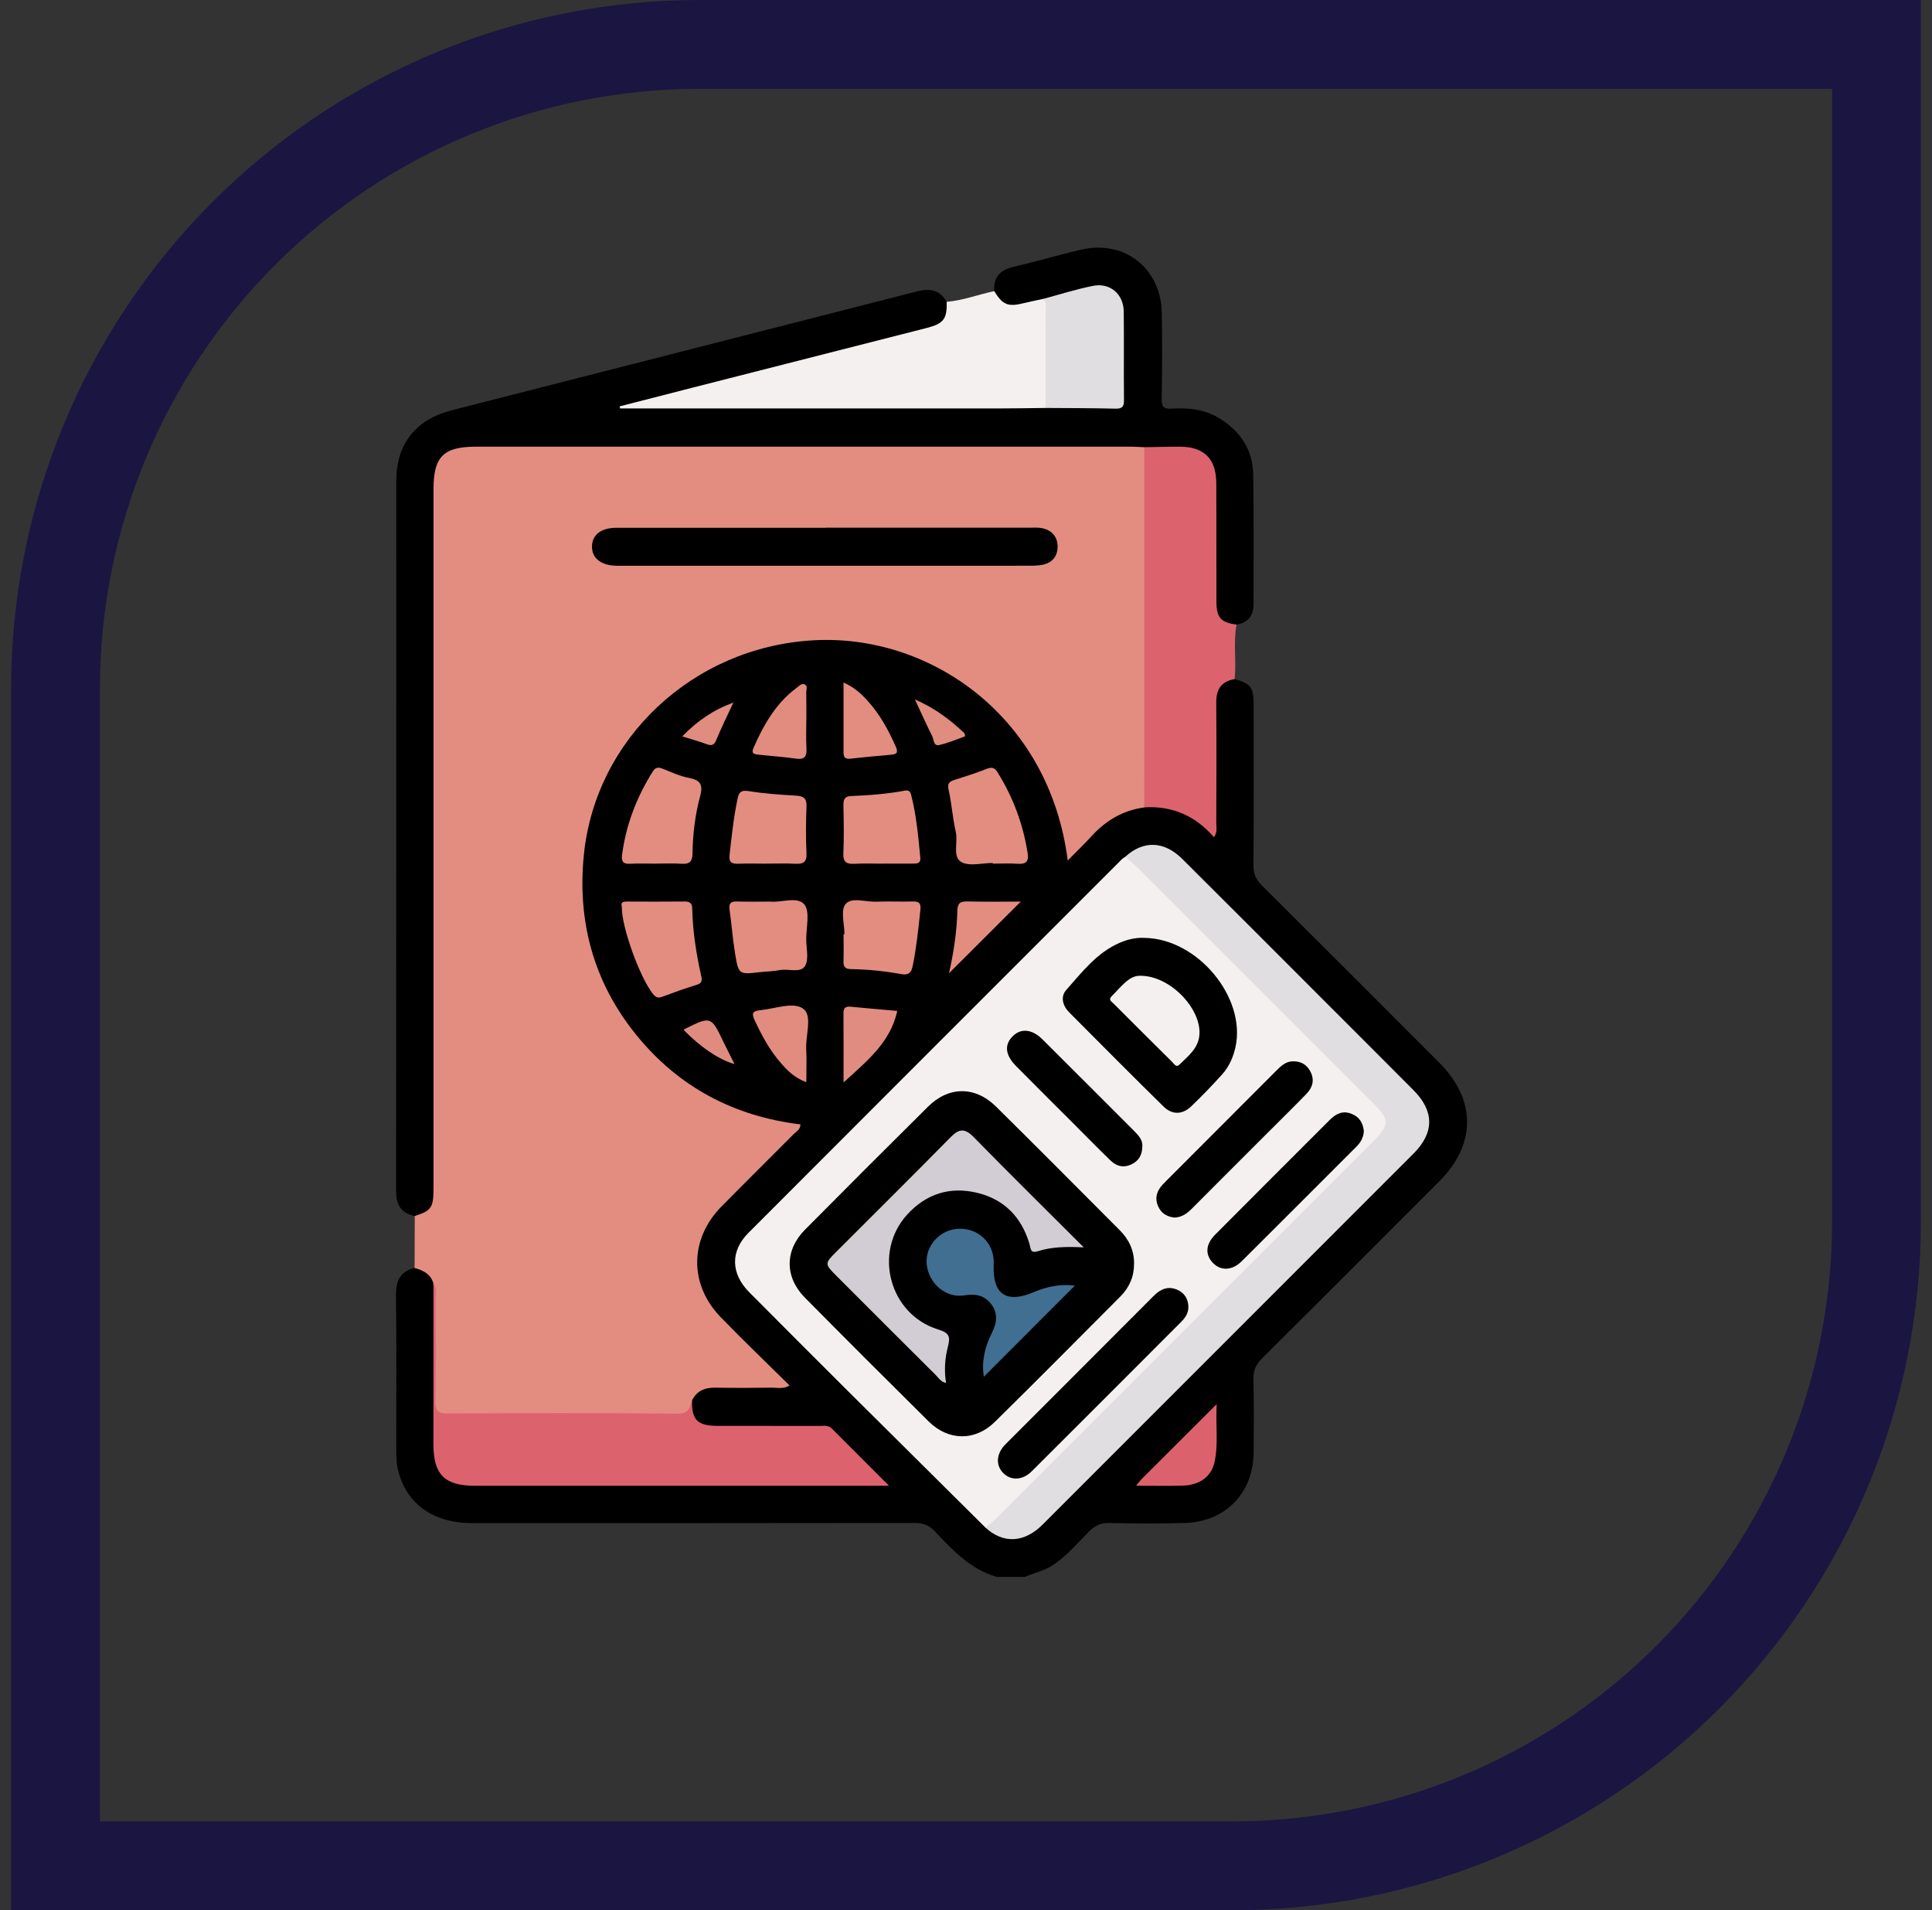 <?xml version="1.0" encoding="UTF-8"?>
<svg xmlns="http://www.w3.org/2000/svg" width="87" height="86" viewBox="0 0 87 86" fill="none">
  <rect x="0" y="0" width="87" height="86" fill="#333333" stroke="none"/>
  <g clip-path="url(#clip0_3504_225)">
    <path d="M31.5 2H84.5V55C84.5 62.691 81.445 70.067 76.006 75.506C70.567 80.945 63.191 84 55.5 84H2.5V31C2.5 23.309 5.555 15.932 10.994 10.494C16.433 5.055 23.809 2 31.5 2V2Z" stroke="#1B1542" stroke-width="4"></path>
    <path d="M44.864 70.989C43.695 70.644 42.897 69.794 42.103 68.947C41.844 68.669 41.57 68.564 41.188 68.566C34.545 68.576 27.903 68.575 21.259 68.572C19.497 68.572 18.281 67.697 17.92 66.162C17.85 65.864 17.845 65.545 17.845 65.234C17.839 62.936 17.861 60.636 17.831 58.337C17.823 57.681 18.002 57.244 18.669 57.084C19.266 57.059 19.466 57.22 19.648 57.875C19.673 60.17 19.642 62.467 19.673 64.763C19.678 65.055 19.669 65.347 19.734 65.634C19.858 66.183 20.194 66.52 20.739 66.653C21.006 66.719 21.28 66.719 21.552 66.719C27.486 66.725 33.42 66.709 39.355 66.727C39.397 66.727 39.433 66.72 39.522 66.655C38.812 65.966 38.147 65.247 37.417 64.592C37.181 64.381 36.878 64.391 36.586 64.389C35.301 64.386 34.017 64.389 32.734 64.388C32.539 64.388 32.345 64.392 32.151 64.373C31.359 64.3 31.062 63.978 31.042 63.178C31.203 62.545 31.664 62.32 32.263 62.308C33.195 62.288 34.128 62.316 35.072 62.294C35.072 62.069 34.889 61.997 34.78 61.884C34.028 61.12 33.259 60.377 32.514 59.608C30.812 57.853 30.833 55.766 32.561 54.028C33.481 53.103 34.406 52.184 35.327 51.259C35.461 51.123 35.633 51.014 35.712 50.745C31.909 50.128 29.066 48.123 27.259 44.731C26.072 42.5 25.819 40.084 26.292 37.633C27.259 32.628 31.345 28.931 36.764 28.653C40.998 28.436 46.987 31.183 48.189 38.388C49.203 37.416 50.069 36.263 51.606 36.225C52.858 36.203 52.948 36.234 54.525 37.227C54.694 37.053 54.63 36.83 54.63 36.633C54.636 34.98 54.63 33.328 54.636 31.675C54.636 31.363 54.642 31.045 54.878 30.798C55.075 30.594 55.294 30.439 55.598 30.578C56.317 30.77 56.452 30.944 56.453 31.712C56.455 34.128 56.462 36.544 56.445 38.961C56.442 39.344 56.562 39.605 56.83 39.87C59.497 42.52 62.153 45.181 64.811 47.842C66.48 49.514 66.483 51.516 64.812 53.186C62.156 55.847 59.498 58.508 56.831 61.158C56.566 61.422 56.434 61.681 56.444 62.069C56.47 63.178 56.462 64.289 56.452 65.4C56.433 67.231 55.176 68.519 53.341 68.567C52.211 68.597 51.081 68.592 49.952 68.567C49.566 68.558 49.3 68.686 49.036 68.953C48.517 69.478 48.038 70.047 47.414 70.463C47.025 70.722 46.569 70.809 46.152 70.994H44.866L44.864 70.989Z" fill="black"></path>
    <path d="M19.519 57.788C19.398 57.356 19.056 57.194 18.669 57.086C18.672 56.306 18.675 55.527 18.677 54.747C19.292 54.252 19.316 53.581 19.316 52.858C19.302 42.789 19.306 32.72 19.306 22.652C19.306 22.341 19.297 22.028 19.319 21.717C19.405 20.561 20.045 19.948 21.206 19.945C24.711 19.936 28.217 19.942 31.722 19.942C37.973 19.942 44.223 19.942 50.475 19.945C50.839 19.945 51.22 19.878 51.555 20.103C51.745 20.358 51.717 20.656 51.717 20.945C51.72 25.806 51.722 30.666 51.717 35.527C51.717 35.812 51.761 36.117 51.528 36.353C50.555 36.48 49.778 36.955 49.127 37.673C48.803 38.03 48.453 38.362 48.081 38.741C47.264 32.286 41.906 28.525 36.617 28.828C31.2 29.139 26.827 33.256 26.294 38.466C25.986 41.487 26.733 44.228 28.656 46.598C30.561 48.944 33.053 50.259 36.047 50.622C36.034 50.861 35.858 50.941 35.744 51.055C34.659 52.147 33.562 53.227 32.483 54.325C31.052 55.781 31.027 57.823 32.445 59.292C33.447 60.328 34.491 61.323 35.555 62.377C35.253 62.553 34.981 62.47 34.728 62.475C33.891 62.487 33.053 62.489 32.216 62.475C31.744 62.467 31.377 62.611 31.161 63.053C31.08 63.773 31.053 63.811 30.302 63.814C26.991 63.822 23.681 63.822 20.37 63.814C19.583 63.812 19.561 63.77 19.553 62.987C19.534 61.256 19.602 59.523 19.517 57.792L19.519 57.788Z" fill="#E38D80"></path>
    <path d="M51.53 20.133C51.316 20.125 51.103 20.109 50.889 20.109C41.075 20.109 31.259 20.109 21.445 20.109C19.973 20.109 19.522 20.556 19.522 22.017C19.522 32.514 19.522 43.013 19.522 53.509C19.522 54.366 19.422 54.509 18.678 54.747C18.059 54.623 17.836 54.244 17.836 53.62C17.847 42.967 17.842 32.314 17.845 21.663C17.845 19.991 18.706 18.889 20.352 18.469C27.331 16.683 34.312 14.909 41.291 13.12C41.872 12.972 42.32 13.044 42.63 13.591C42.844 14.095 42.72 14.475 42.247 14.758C42.009 14.9 41.741 14.955 41.477 15.022C37.839 15.958 34.194 16.863 30.559 17.808C29.758 18.017 28.961 18.255 28.256 18.292C28.055 18.345 28.159 18.434 28.114 18.37C28.105 18.356 28.119 18.345 28.159 18.333C28.498 18.236 28.847 18.205 29.195 18.205C35.15 18.205 41.106 18.191 47.061 18.208C47.977 18.197 48.891 18.195 49.806 18.208C50.259 18.214 50.43 18.028 50.423 17.583C50.409 16.453 50.434 15.323 50.413 14.194C50.395 13.341 49.938 12.961 49.077 13.088C48.383 13.189 47.712 13.406 47.031 13.572C46.586 13.692 46.148 13.853 45.68 13.852C45.134 13.848 44.898 13.652 44.767 13.109C44.734 12.483 45.034 12.152 45.645 12.011C46.667 11.777 47.672 11.475 48.692 11.239C50.642 10.788 52.286 12.084 52.317 14.098C52.337 15.383 52.336 16.667 52.312 17.952C52.306 18.316 52.403 18.422 52.764 18.398C53.509 18.35 54.242 18.427 54.902 18.828C55.848 19.405 56.413 20.242 56.433 21.355C56.467 23.3 56.445 25.247 56.448 27.194C56.448 27.719 56.205 28.036 55.678 28.12C55.147 28.23 54.861 28.078 54.7 27.594C54.612 27.331 54.622 27.058 54.622 26.786C54.62 25.273 54.622 23.759 54.622 22.247C54.622 21.975 54.628 21.703 54.57 21.436C54.416 20.711 53.97 20.333 53.233 20.309C52.884 20.299 52.534 20.309 52.186 20.303C51.953 20.299 51.717 20.302 51.527 20.133H51.53Z" fill="black"></path>
    <path d="M51.53 20.133C52.074 20.125 52.617 20.108 53.159 20.111C54.22 20.12 54.764 20.661 54.77 21.738C54.781 23.525 54.77 25.312 54.777 27.102C54.78 27.811 54.983 28.027 55.683 28.12C55.528 28.934 55.683 29.759 55.597 30.575C54.989 30.674 54.763 31.042 54.769 31.641C54.784 33.45 54.777 35.261 54.77 37.07C54.77 37.255 54.834 37.453 54.667 37.694C53.831 36.73 52.786 36.27 51.525 36.349C51.525 30.942 51.527 25.538 51.528 20.131L51.53 20.133Z" fill="#DC636E"></path>
    <path d="M47.084 18.367C46.364 18.375 45.644 18.389 44.925 18.389C39.47 18.391 34.017 18.389 28.562 18.389H27.923C27.917 18.358 27.911 18.326 27.905 18.295C29.012 18.011 30.119 17.725 31.228 17.442C34.728 16.55 38.23 15.659 41.73 14.766C42.495 14.57 42.65 14.358 42.631 13.588C43.367 13.528 44.055 13.258 44.77 13.108C45.159 13.734 45.392 13.825 46.116 13.645C46.395 13.576 46.68 13.522 46.962 13.459C47.234 13.48 47.247 13.705 47.252 13.883C47.292 15.236 47.286 16.591 47.256 17.945C47.253 18.103 47.2 18.25 47.084 18.366V18.367Z" fill="#F5F0F0"></path>
    <path d="M44.378 68.776C42.32 66.733 40.259 64.692 38.203 62.647C36.712 61.162 35.225 59.673 33.742 58.181C32.905 57.339 32.88 56.328 33.705 55.503C39.306 49.892 44.916 44.287 50.523 38.681C50.564 38.641 50.616 38.612 50.663 38.58C50.95 38.506 51.087 38.731 51.245 38.889C54.842 42.48 58.438 46.072 62.027 49.67C62.689 50.334 62.686 50.728 62.014 51.401C56.331 57.092 50.644 62.778 44.953 68.462C44.798 68.617 44.67 68.856 44.378 68.778V68.776Z" fill="#F5F0F0"></path>
    <path d="M44.378 68.777C44.553 68.624 44.737 68.481 44.902 68.317C50.545 62.677 56.186 57.034 61.828 51.392C62.583 50.638 62.584 50.42 61.844 49.68C58.294 46.13 54.744 42.578 51.192 39.03C51.028 38.867 50.839 38.728 50.663 38.58C51.48 37.83 52.416 37.852 53.239 38.67C55.325 40.744 57.403 42.828 59.483 44.909C60.875 46.302 62.269 47.691 63.656 49.086C64.592 50.028 64.592 50.995 63.653 51.936C58.089 57.505 52.522 63.07 46.955 68.634C46.123 69.466 45.181 69.511 44.38 68.778L44.378 68.777Z" fill="#E1DEE1"></path>
    <path d="M19.519 57.788C19.683 57.972 19.611 58.197 19.611 58.405C19.617 59.964 19.63 61.522 19.605 63.08C19.597 63.523 19.741 63.639 20.172 63.636C23.62 63.62 27.069 63.611 30.516 63.645C31.023 63.65 31.053 63.362 31.163 63.05C31.145 63.923 31.406 64.192 32.297 64.194C33.836 64.197 35.375 64.194 36.914 64.197C37.103 64.197 37.3 64.155 37.462 64.319C38.281 65.142 39.105 65.961 40.034 66.891H39.334C33.355 66.891 27.373 66.891 21.394 66.891C20.023 66.891 19.519 66.392 19.519 65.034C19.519 62.619 19.519 60.203 19.519 57.788Z" fill="#DC636E"></path>
    <path d="M28.002 40.833C27.936 40.605 28.078 40.589 28.255 40.589C29.108 40.592 29.962 40.597 30.816 40.587C31.055 40.584 31.169 40.656 31.173 40.913C31.194 41.944 31.356 42.959 31.581 43.962C31.642 44.234 31.539 44.288 31.319 44.355C30.819 44.508 30.328 44.686 29.839 44.87C29.645 44.944 29.536 44.917 29.4 44.745C28.812 44.002 27.98 41.714 28.003 40.834L28.002 40.833Z" fill="#E38D80"></path>
    <path d="M44.709 38.852C44.225 38.852 43.642 39.019 43.283 38.806C42.881 38.569 43.148 37.916 43.041 37.452C42.895 36.83 42.858 36.184 42.717 35.561C42.652 35.269 42.747 35.188 42.983 35.112C43.462 34.961 43.944 34.809 44.411 34.622C44.655 34.523 44.781 34.548 44.925 34.778C45.622 35.897 46.07 37.102 46.275 38.405C46.339 38.816 46.184 38.911 45.814 38.888C45.447 38.862 45.077 38.883 44.706 38.883C44.706 38.872 44.706 38.862 44.706 38.852H44.709Z" fill="#E38D80"></path>
    <path d="M29.536 38.883C29.147 38.883 28.758 38.867 28.37 38.888C28.047 38.905 27.975 38.772 28.014 38.473C28.194 37.123 28.669 35.888 29.394 34.737C29.536 34.513 29.669 34.541 29.872 34.622C30.248 34.773 30.628 34.947 31.023 35.022C31.533 35.119 31.669 35.325 31.53 35.837C31.302 36.681 31.198 37.553 31.184 38.428C31.178 38.783 31.055 38.911 30.701 38.888C30.314 38.862 29.925 38.881 29.536 38.881V38.883Z" fill="#E38D80"></path>
    <path d="M38.027 42.059C38.027 41.595 37.845 40.983 38.074 40.706C38.347 40.373 38.984 40.616 39.462 40.595C40.006 40.572 40.553 40.602 41.099 40.586C41.375 40.578 41.477 40.656 41.447 40.95C41.358 41.802 41.27 42.653 41.099 43.494C41.036 43.795 40.911 43.916 40.587 43.856C39.841 43.72 39.084 43.644 38.324 43.631C38.077 43.627 37.975 43.541 37.984 43.286C37.998 42.878 37.987 42.467 37.987 42.059C38.002 42.059 38.014 42.059 38.028 42.059H38.027Z" fill="#E38D80"></path>
    <path d="M34.692 40.591C35.153 40.652 35.894 40.339 36.214 40.714C36.487 41.034 36.302 41.752 36.306 42.294C36.309 42.702 36.434 43.199 36.248 43.495C36.041 43.825 35.492 43.597 35.1 43.677C34.816 43.734 34.519 43.734 34.23 43.767C33.273 43.878 33.258 43.881 33.1 42.919C32.992 42.267 32.945 41.605 32.853 40.95C32.811 40.656 32.923 40.577 33.199 40.586C33.666 40.603 34.133 40.591 34.694 40.591H34.692Z" fill="#E38D80"></path>
    <path d="M34.525 38.883C34.097 38.883 33.67 38.872 33.242 38.886C32.953 38.895 32.816 38.825 32.853 38.494C32.948 37.645 33.036 36.795 33.214 35.958C33.276 35.664 33.373 35.562 33.717 35.617C34.425 35.733 35.144 35.78 35.861 35.822C36.203 35.842 36.331 35.958 36.317 36.314C36.291 37.013 36.284 37.714 36.317 38.413C36.337 38.825 36.164 38.906 35.806 38.888C35.38 38.864 34.952 38.883 34.523 38.881L34.525 38.883Z" fill="#E38D80"></path>
    <path d="M39.712 38.883C39.305 38.883 38.895 38.866 38.489 38.889C38.133 38.909 37.958 38.831 37.977 38.416C38.011 37.698 37.994 36.978 37.981 36.259C37.977 36.009 38.027 35.85 38.316 35.839C39.131 35.809 39.944 35.745 40.748 35.595C40.919 35.564 40.987 35.627 41.03 35.789C41.269 36.716 41.35 37.663 41.442 38.609C41.469 38.88 41.294 38.881 41.111 38.881C40.645 38.881 40.178 38.881 39.712 38.881V38.883Z" fill="#E38D80"></path>
    <path d="M51.158 66.888C51.286 66.734 51.339 66.659 51.403 66.595C52.489 65.509 53.577 64.423 54.788 63.216C54.739 64.186 54.87 65.009 54.692 65.825C54.55 66.48 54.013 66.866 53.266 66.884C52.605 66.901 51.942 66.888 51.158 66.888Z" fill="#DB626D"></path>
    <path d="M36.309 48.72C35.783 48.531 35.461 48.2 35.158 47.853C34.656 47.28 34.302 46.616 33.981 45.928C33.823 45.591 33.913 45.514 34.258 45.478C34.911 45.411 35.734 45.091 36.172 45.416C36.598 45.733 36.269 46.609 36.305 47.239C36.33 47.702 36.309 48.167 36.309 48.72Z" fill="#E28C80"></path>
    <path d="M36.309 32.45C36.309 32.856 36.291 33.266 36.316 33.67C36.337 34.03 36.258 34.214 35.844 34.155C35.289 34.075 34.727 34.039 34.17 33.977C34 33.958 33.806 33.952 33.933 33.667C34.391 32.628 34.939 31.658 35.875 30.966C35.98 30.889 36.089 30.755 36.228 30.811C36.391 30.877 36.303 31.05 36.306 31.172C36.317 31.599 36.311 32.025 36.311 32.45H36.309Z" fill="#E28C80"></path>
    <path d="M37.986 30.73C38.503 30.956 38.828 31.277 39.131 31.622C39.65 32.208 40.014 32.888 40.331 33.599C40.438 33.838 40.425 33.952 40.144 33.977C39.527 34.031 38.911 34.089 38.295 34.156C37.95 34.194 37.986 33.964 37.986 33.748C37.986 32.78 37.986 31.811 37.986 30.731V30.73Z" fill="#E28D80"></path>
    <path d="M42.734 43.817C42.927 42.966 43.087 41.992 43.111 41.005C43.119 40.672 43.234 40.577 43.558 40.584C44.391 40.605 45.225 40.591 45.967 40.591C44.892 41.663 43.783 42.77 42.734 43.817Z" fill="#E38D80"></path>
    <path d="M40.405 45.513C40.089 46.944 39.048 47.759 37.986 48.734C37.986 47.609 37.989 46.609 37.983 45.608C37.983 45.373 38.083 45.302 38.305 45.323C38.998 45.391 39.692 45.45 40.405 45.513Z" fill="#E18C80"></path>
    <path d="M30.791 46.37C30.802 46.358 30.811 46.339 30.825 46.331C32.011 45.741 32.022 45.745 32.577 46.906C32.733 47.233 32.902 47.555 33.077 47.905C32.413 47.734 31.502 47.116 30.791 46.37Z" fill="#E08B7F"></path>
    <path d="M33.025 31.631C32.766 32.189 32.492 32.741 32.256 33.309C32.156 33.55 32.048 33.589 31.817 33.502C31.494 33.38 31.158 33.291 30.722 33.153C31.408 32.445 32.138 31.951 33.025 31.631Z" fill="#E08C7F"></path>
    <path d="M41.198 31.488C42.116 31.889 42.791 32.411 43.42 33C43.453 33.031 43.461 33.15 43.453 33.153C43.073 33.291 42.697 33.45 42.305 33.541C42.025 33.606 42.055 33.294 41.978 33.142C41.727 32.645 41.502 32.136 41.198 31.488Z" fill="#E08C7F"></path>
    <path d="M37.17 23.758C40.227 23.758 43.283 23.758 46.339 23.758C46.533 23.758 46.733 23.739 46.922 23.778C47.355 23.866 47.619 24.155 47.625 24.591C47.633 25.022 47.4 25.333 46.958 25.425C46.752 25.467 46.533 25.47 46.32 25.47C40.208 25.472 34.095 25.472 27.983 25.472C27.905 25.472 27.827 25.473 27.75 25.472C27.059 25.453 26.65 25.127 26.658 24.602C26.667 24.072 27.069 23.761 27.769 23.761C30.903 23.759 34.038 23.761 37.17 23.761V23.758Z" fill="#010000"></path>
    <path d="M47.084 18.367C47.084 16.931 47.089 15.497 47.083 14.061C47.083 13.858 47.159 13.628 46.961 13.461C47.708 13.261 48.448 13.025 49.205 12.872C49.984 12.714 50.594 13.233 50.603 14.028C50.619 15.352 50.6 16.674 50.614 17.997C50.617 18.289 50.556 18.406 50.234 18.398C49.186 18.372 48.136 18.375 47.086 18.367H47.084Z" fill="#E1DEE1"></path>
    <path d="M51.067 56.898C51.07 57.474 50.856 57.962 50.455 58.366C48.572 60.255 46.695 62.15 44.794 64.02C43.909 64.891 42.706 64.874 41.82 63.997C39.952 62.148 38.094 60.291 36.245 58.422C35.328 57.494 35.333 56.286 36.253 55.358C38.089 53.505 39.936 51.661 41.788 49.825C42.717 48.903 43.906 48.889 44.845 49.814C46.717 51.658 48.566 53.527 50.423 55.386C50.839 55.803 51.075 56.3 51.069 56.898H51.067Z" fill="black"></path>
    <path d="M51.525 42.225C53.93 42.247 56.128 44.916 55.634 47.145C55.531 47.611 55.341 48.034 55.023 48.384C54.58 48.873 54.12 49.352 53.644 49.808C53.25 50.186 52.786 50.202 52.397 49.819C50.967 48.416 49.556 46.994 48.144 45.575C47.85 45.28 47.747 44.87 48.013 44.57C48.73 43.763 49.397 42.881 50.439 42.438C50.802 42.283 51.18 42.206 51.525 42.225Z" fill="black"></path>
    <path d="M53.514 58.85C53.514 59.125 53.37 59.331 53.189 59.513C50.948 61.755 48.711 64 46.464 66.236C46.044 66.655 45.52 66.669 45.173 66.314C44.828 65.961 44.859 65.445 45.28 65.022C47.505 62.791 49.736 60.569 51.959 58.336C52.266 58.028 52.608 57.892 53.009 58.064C53.334 58.203 53.513 58.481 53.514 58.85Z" fill="black"></path>
    <path d="M61.416 50.909C61.406 51.197 61.28 51.427 61.078 51.627C59.358 53.344 57.642 55.067 55.917 56.781C55.489 57.206 54.981 57.225 54.628 56.867C54.261 56.495 54.281 56.025 54.722 55.583C56.436 53.858 58.158 52.142 59.877 50.423C60.156 50.144 60.464 49.983 60.87 50.148C61.217 50.289 61.373 50.555 61.414 50.909H61.416Z" fill="black"></path>
    <path d="M52.9 54.817C52.616 54.789 52.353 54.676 52.197 54.398C52.031 54.106 52.027 53.803 52.211 53.517C52.294 53.389 52.406 53.275 52.516 53.166C54.164 51.514 55.816 49.864 57.464 48.212C57.673 48.003 57.881 47.795 58.198 47.783C58.558 47.769 58.839 47.913 59.009 48.242C59.208 48.627 59.106 48.964 58.825 49.253C58.283 49.811 57.728 50.356 57.178 50.906C56.009 52.075 54.837 53.242 53.672 54.414C53.459 54.628 53.234 54.797 52.902 54.817H52.9Z" fill="black"></path>
    <path d="M51.441 51.614C51.431 52.039 51.252 52.289 50.917 52.436C50.569 52.591 50.263 52.494 50.009 52.248C49.452 51.708 48.906 51.153 48.358 50.603C47.492 49.737 46.623 48.875 45.763 48.005C45.259 47.497 45.214 47.03 45.616 46.641C45.984 46.283 46.478 46.333 46.944 46.794C48.322 48.164 49.692 49.541 51.067 50.913C51.278 51.123 51.464 51.342 51.442 51.612L51.441 51.614Z" fill="black"></path>
    <path d="M48.803 56.158C47.995 56.119 47.353 56.136 46.734 56.331C46.384 56.442 46.419 56.202 46.358 56C46.003 54.806 45.231 54.003 44.02 53.706C42.786 53.403 41.703 53.744 40.845 54.689C39.306 56.386 40.05 59.178 42.247 59.855C42.753 60.011 42.803 60.178 42.683 60.642C42.548 61.161 42.513 61.711 42.602 62.262C42.364 62.216 42.264 62.031 42.13 61.898C40.639 60.416 39.153 58.93 37.667 57.442C37.136 56.911 37.134 56.883 37.642 56.375C39.361 54.653 41.092 52.944 42.797 51.208C43.184 50.812 43.444 50.783 43.844 51.192C45.445 52.828 47.077 54.434 48.803 56.159V56.158Z" fill="#D2CDD4"></path>
    <path d="M48.402 57.88C47.022 59.261 45.666 60.619 44.303 61.983C44.194 61.303 44.347 60.639 44.664 60.011C44.894 59.558 44.953 59.116 44.623 58.698C44.316 58.309 43.916 58.239 43.423 58.319C42.592 58.455 41.814 57.78 41.73 56.92C41.65 56.105 42.316 55.356 43.158 55.32C44.042 55.283 44.737 55.933 44.75 56.812C44.75 56.87 44.747 56.93 44.745 56.987C44.705 58.281 45.331 58.694 46.545 58.175C47.141 57.92 47.756 57.797 48.402 57.88Z" fill="#406F92"></path>
    <path d="M51.325 43.931C52.683 43.908 54.084 45.4 54.013 46.563C53.974 47.199 53.505 47.538 53.112 47.93C52.964 48.078 52.872 47.898 52.788 47.814C51.905 46.941 51.027 46.064 50.15 45.186C50.062 45.099 49.898 45.011 50.052 44.859C50.474 44.441 50.837 43.925 51.325 43.931Z" fill="#F5F0F0"></path>
  </g>
  <defs>
    <clipPath id="clip0_3504_225">
      <rect width="86" height="86" fill="white" transform="translate(0.5)"></rect>
    </clipPath>
  </defs>
</svg>

